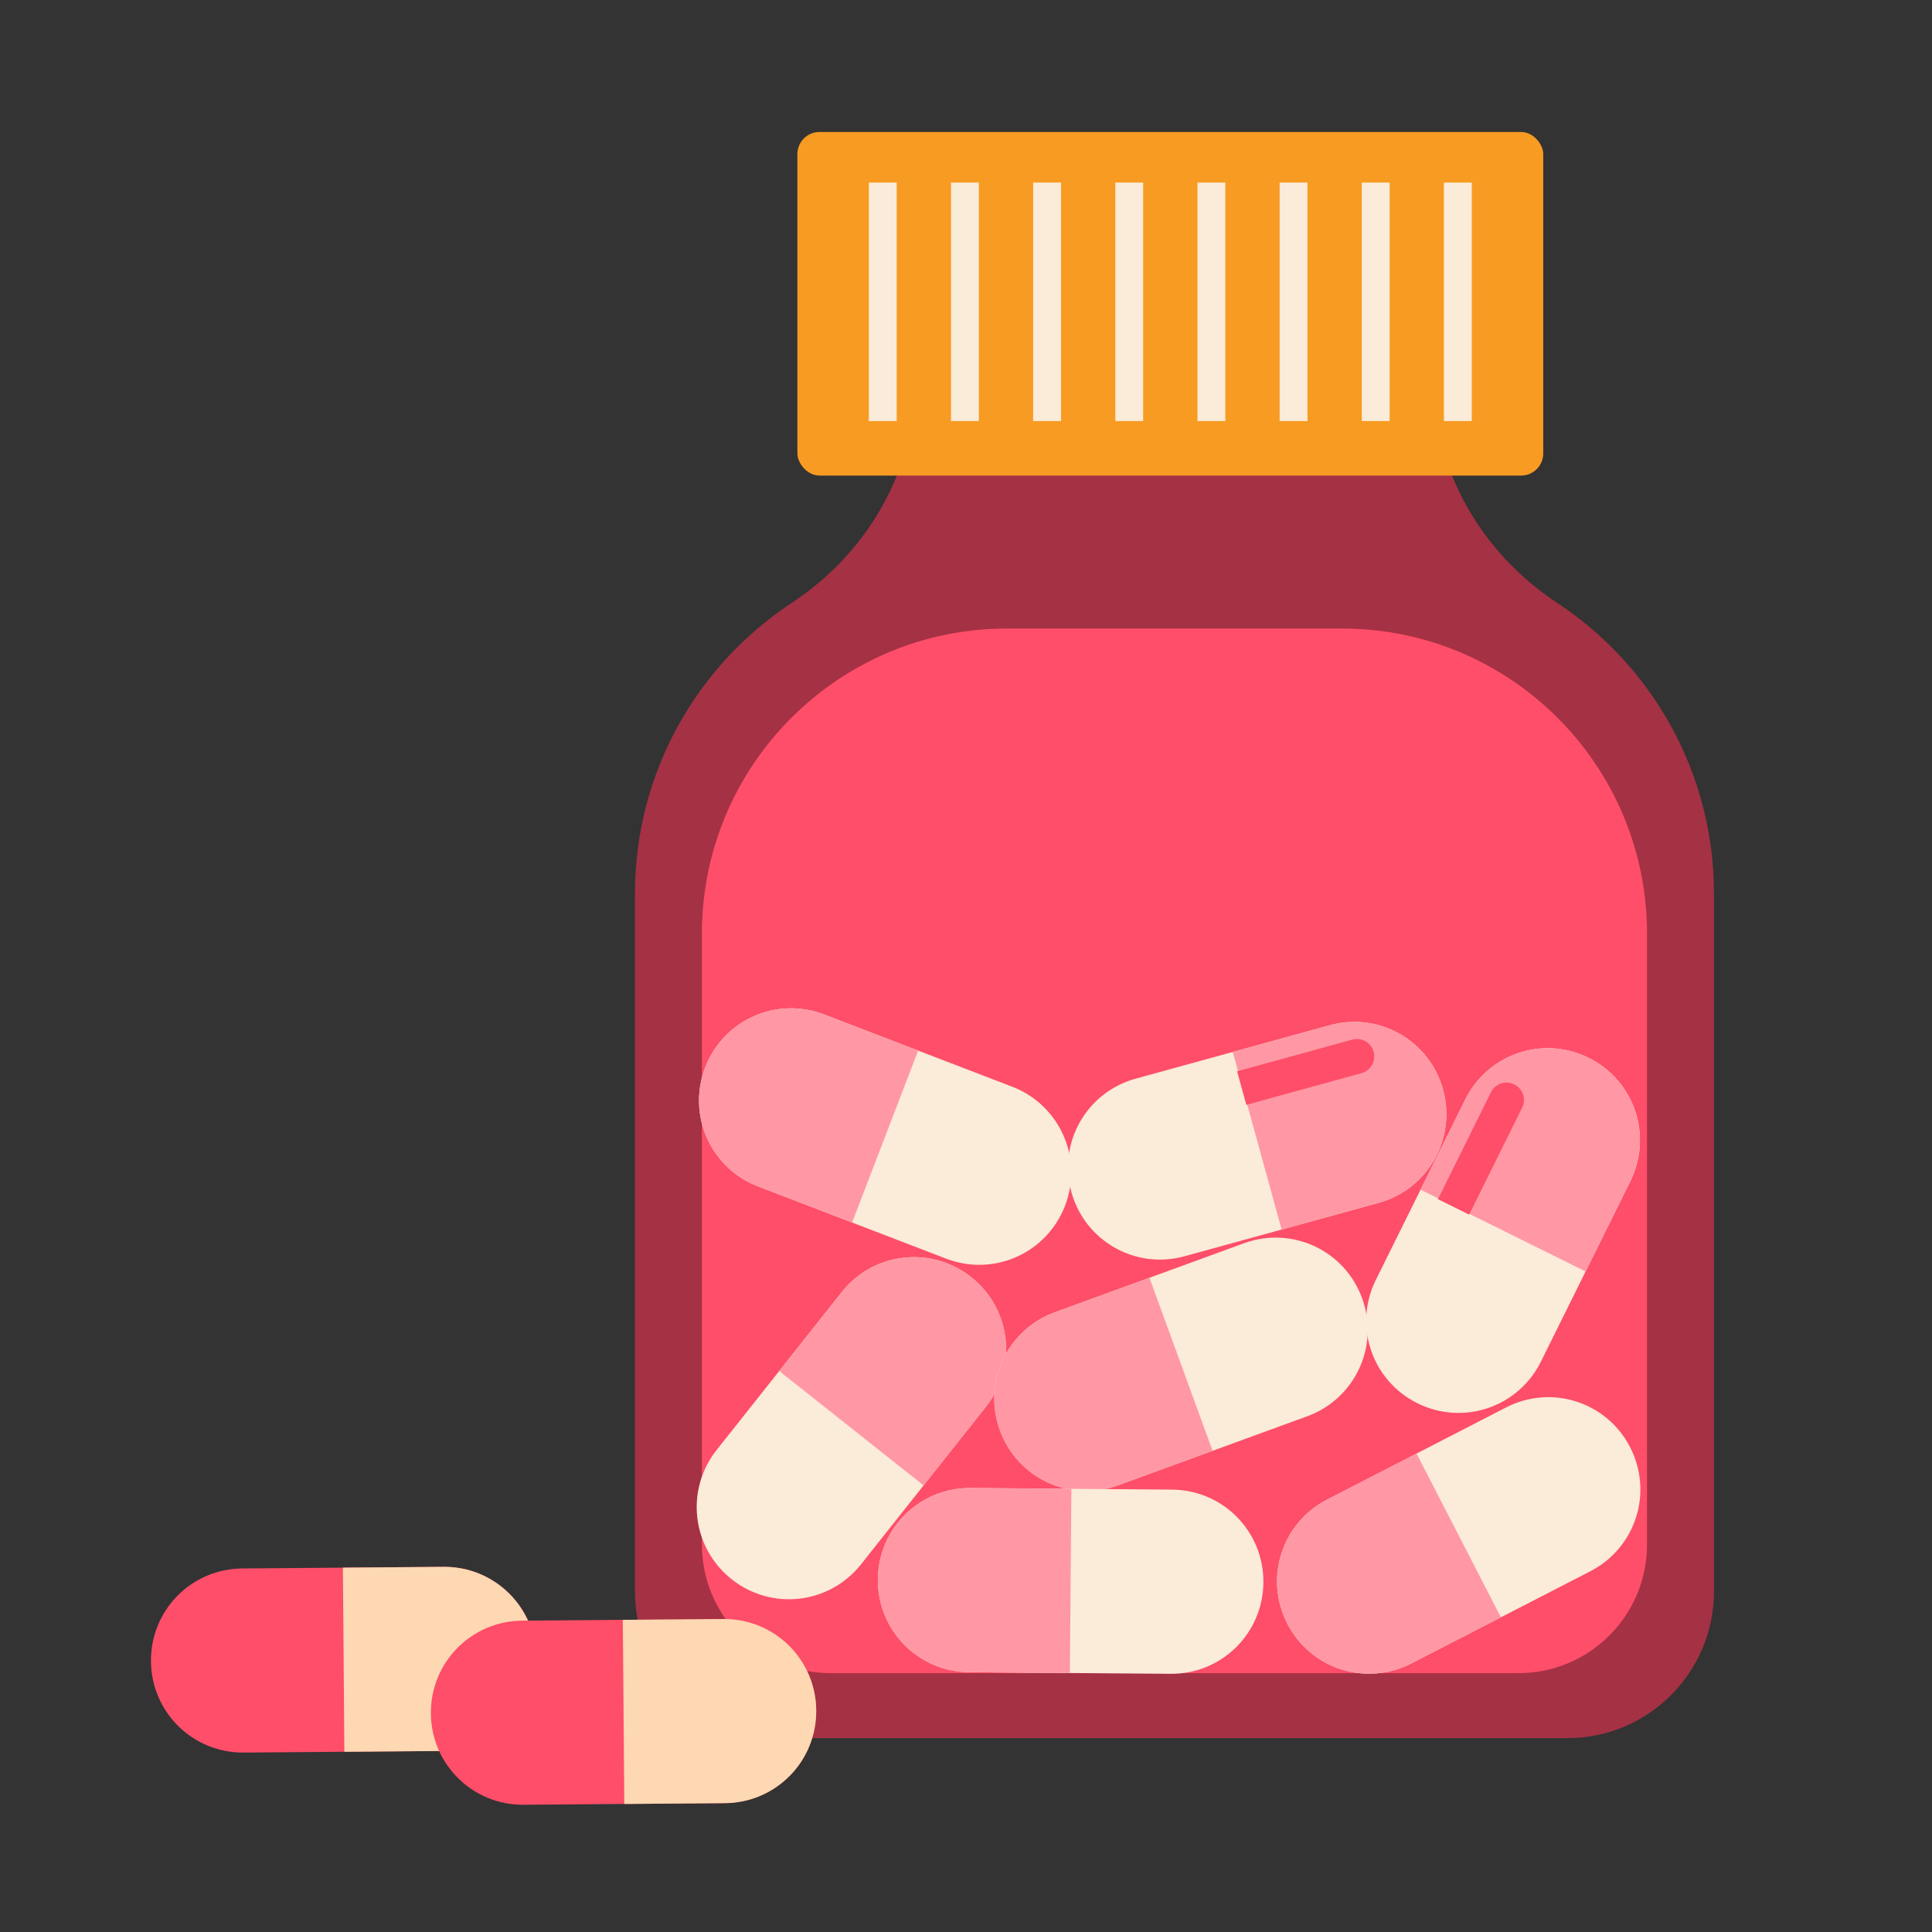 <?xml version="1.0" encoding="UTF-8"?><svg id="Layer_1" xmlns="http://www.w3.org/2000/svg" width="500" height="500" viewBox="0 0 500 500"><rect x="0" y="0" width="500" height="500" fill="#333333" stroke="none"/><defs><style>.cls-1{fill:none;stroke:#fbebd9;stroke-miterlimit:10;stroke-width:7.21px;}.cls-2{fill:#f89b22;}.cls-2,.cls-3,.cls-4,.cls-5,.cls-6,.cls-7{stroke-width:0px;}.cls-3{fill:#a53144;}.cls-4{fill:#ff98a4;}.cls-5{fill:#fe4e69;}.cls-6{fill:#fbebd9;}.cls-7{fill:#fdd8b2;}</style></defs><path class="cls-3" d="m370.918,97.975v-1.518h-133.934v1.518c0,23.569-12.378,45.066-32.06,58.033-24.456,16.112-40.598,43.814-40.598,75.293v180.555c0,20.972,17.001,37.973,37.973,37.973h203.305c20.971,0,37.971-17,37.971-37.971v-180.556c0-31.479-16.141-59.181-40.598-75.293-19.682-12.967-32.06-34.464-32.06-58.033Z"/><rect class="cls-2" x="206.362" y="34.155" width="193.029" height="88.924" rx="5.73" ry="5.73"/><line class="cls-1" x1="228.462" y1="47.249" x2="228.462" y2="108.976"/><line class="cls-1" x1="249.723" y1="47.249" x2="249.723" y2="108.976"/><line class="cls-1" x1="270.985" y1="47.249" x2="270.985" y2="108.976"/><line class="cls-1" x1="292.246" y1="47.249" x2="292.246" y2="108.976"/><line class="cls-1" x1="313.507" y1="47.249" x2="313.507" y2="108.976"/><line class="cls-1" x1="334.769" y1="47.249" x2="334.769" y2="108.976"/><line class="cls-1" x1="356.03" y1="47.249" x2="356.03" y2="108.976"/><line class="cls-1" x1="377.291" y1="47.249" x2="377.291" y2="108.976"/><path class="cls-5" d="m260.59,162.659h86.722c43.567,0,78.938,35.371,78.938,78.938v158.15c0,18.357-14.903,33.261-33.261,33.261h-178.077c-18.357,0-33.261-14.903-33.261-33.261v-158.15c0-43.567,35.371-78.938,78.938-78.938Z"/><path class="cls-6" d="m182.501,276.253c-4.734,12.328,1.378,26.062,13.704,30.798l48.639,18.683c12.326,4.734,26.062-1.377,30.797-13.704,4.735-12.327-1.377-26.062-13.703-30.798l-48.639-18.682c-12.327-4.735-26.062,1.377-30.798,13.704h0Zm0,0"/><path class="cls-4" d="m182.501,276.253c-4.734,12.327,1.378,26.062,13.704,30.798l24.319,9.341,17.093-44.501-24.319-9.342c-12.327-4.734-26.062,1.378-30.798,13.704h0Zm0,0"/><path class="cls-6" d="m251.329,330.519c-10.349-8.202-25.283-6.473-33.485,3.876l-32.362,40.833c-8.202,10.348-6.474,25.283,3.875,33.485,10.348,8.202,25.283,6.474,33.486-3.876l32.362-40.834c8.202-10.348,6.474-25.283-3.875-33.485h0Zm0,0"/><path class="cls-4" d="m251.329,330.519c-10.348-8.201-25.283-6.473-33.485,3.876l-16.181,20.417,37.36,29.61,16.181-20.417c8.202-10.348,6.474-25.283-3.875-33.485h0Zm0,0"/><path class="cls-6" d="m373.457,281.991c-3.503-12.732-16.572-20.161-29.304-16.659l-50.237,13.823c-12.732,3.503-20.161,16.573-16.659,29.304,3.504,12.732,16.573,20.161,29.305,16.659l50.236-13.822c12.732-3.504,20.161-16.573,16.658-29.305h0Zm0,0"/><path class="cls-4" d="m373.457,281.991c-3.503-12.732-16.572-20.161-29.304-16.659l-25.119,6.911,12.647,45.964,25.119-6.912c12.732-3.503,20.161-16.573,16.658-29.305h0Zm0,0"/><path class="cls-5" d="m320.16,277.255l29.806-8.201c2.404-.662,4.87.741,5.532,3.145.662,2.404-.741,4.871-3.145,5.533l-29.806,8.2-2.387-8.677Zm0,0"/><path class="cls-6" d="m411.154,273.77c-11.831-5.865-26.077-1.062-31.942,10.77l-23.142,46.681c-5.865,11.832-1.062,26.077,10.769,31.943,11.831,5.865,26.077,1.062,31.942-10.769l23.142-46.682c5.866-11.831,1.062-26.077-10.769-31.942h0Zm0,0"/><path class="cls-4" d="m411.154,273.77c-11.831-5.865-26.077-1.062-31.942,10.77l-11.571,23.34,42.711,21.174,11.572-23.34c5.865-11.832,1.062-26.078-10.77-31.943h0Zm0,0"/><path class="cls-5" d="m372.128,310.377l13.73-27.697c1.108-2.233,3.797-3.14,6.031-2.033,2.234,1.107,3.14,3.797,2.033,6.03l-13.73,27.697-8.063-3.998Zm0,0"/><path class="cls-6" d="m360.43,344.105c-2.233-1.107-3.14-3.797-2.033-6.03l13.73-27.697,8.063,3.998-13.73,27.697c-1.107,2.234-3.797,3.141-6.031,2.034h0Zm0,0"/><path class="cls-6" d="m333.164,420.211c6.046,11.739,20.365,16.323,32.104,10.277l46.32-23.857c11.74-6.046,16.323-20.365,10.277-32.104-6.046-11.739-20.365-16.323-32.104-10.276l-46.321,23.857c-11.739,6.045-16.323,20.364-10.276,32.104h0Zm0,0"/><path class="cls-4" d="m333.164,420.21c6.046,11.74,20.365,16.323,32.104,10.277l23.16-11.929-21.828-42.381-23.16,11.928c-11.739,6.046-16.323,20.365-10.276,32.104h0Zm0,0"/><path class="cls-6" d="m258.781,370.175c4.527,12.405,18.157,18.748,30.563,14.222l48.946-17.859c12.405-4.527,18.748-18.158,14.222-30.563-4.527-12.404-18.157-18.748-30.563-14.221l-48.946,17.86c-12.405,4.526-18.748,18.157-14.222,30.562h0Zm0,0"/><path class="cls-4" d="m258.781,370.175c4.526,12.405,18.157,18.748,30.563,14.222l24.473-8.93-16.341-44.783-24.473,8.93c-12.405,4.526-18.748,18.157-14.222,30.562h0Zm0,0"/><path class="cls-6" d="m227.195,408.737c-.105,13.204,10.439,23.92,23.644,24.025l52.101.418c13.205.105,23.921-10.439,24.026-23.644.106-13.205-10.439-23.921-23.644-24.026l-52.101-.417c-13.205-.106-23.921,10.439-24.026,23.644h0Zm0,0"/><path class="cls-4" d="m227.195,408.736c-.105,13.205,10.439,23.921,23.644,24.026l26.05.209.382-47.67-26.05-.209c-13.205-.105-23.921,10.439-24.026,23.644h0Zm0,0"/><path class="cls-5" d="m138.795,429.132c.105,13.198-10.435,23.91-23.634,24.015l-52.078.418c-13.199.105-23.91-10.435-24.016-23.634-.106-13.199,10.435-23.91,23.634-24.016l52.078-.417c13.199-.106,23.91,10.435,24.016,23.634h0Zm0,0"/><path class="cls-7" d="m138.795,429.132c.105,13.199-10.435,23.91-23.634,24.016l-26.039.209-.382-47.65,26.039-.209c13.199-.105,23.91,10.435,24.016,23.634h0Zm0,0"/><path class="cls-5" d="m211.238,442.639c.105,13.198-10.435,23.91-23.634,24.015l-52.078.418c-13.199.105-23.91-10.435-24.016-23.634-.106-13.199,10.435-23.91,23.634-24.016l52.078-.417c13.199-.106,23.91,10.435,24.016,23.634h0Zm0,0"/><path class="cls-7" d="m211.238,442.638c.105,13.199-10.435,23.91-23.634,24.016l-26.039.209-.382-47.65,26.039-.209c13.199-.105,23.91,10.435,24.016,23.634h0Zm0,0"/></svg>